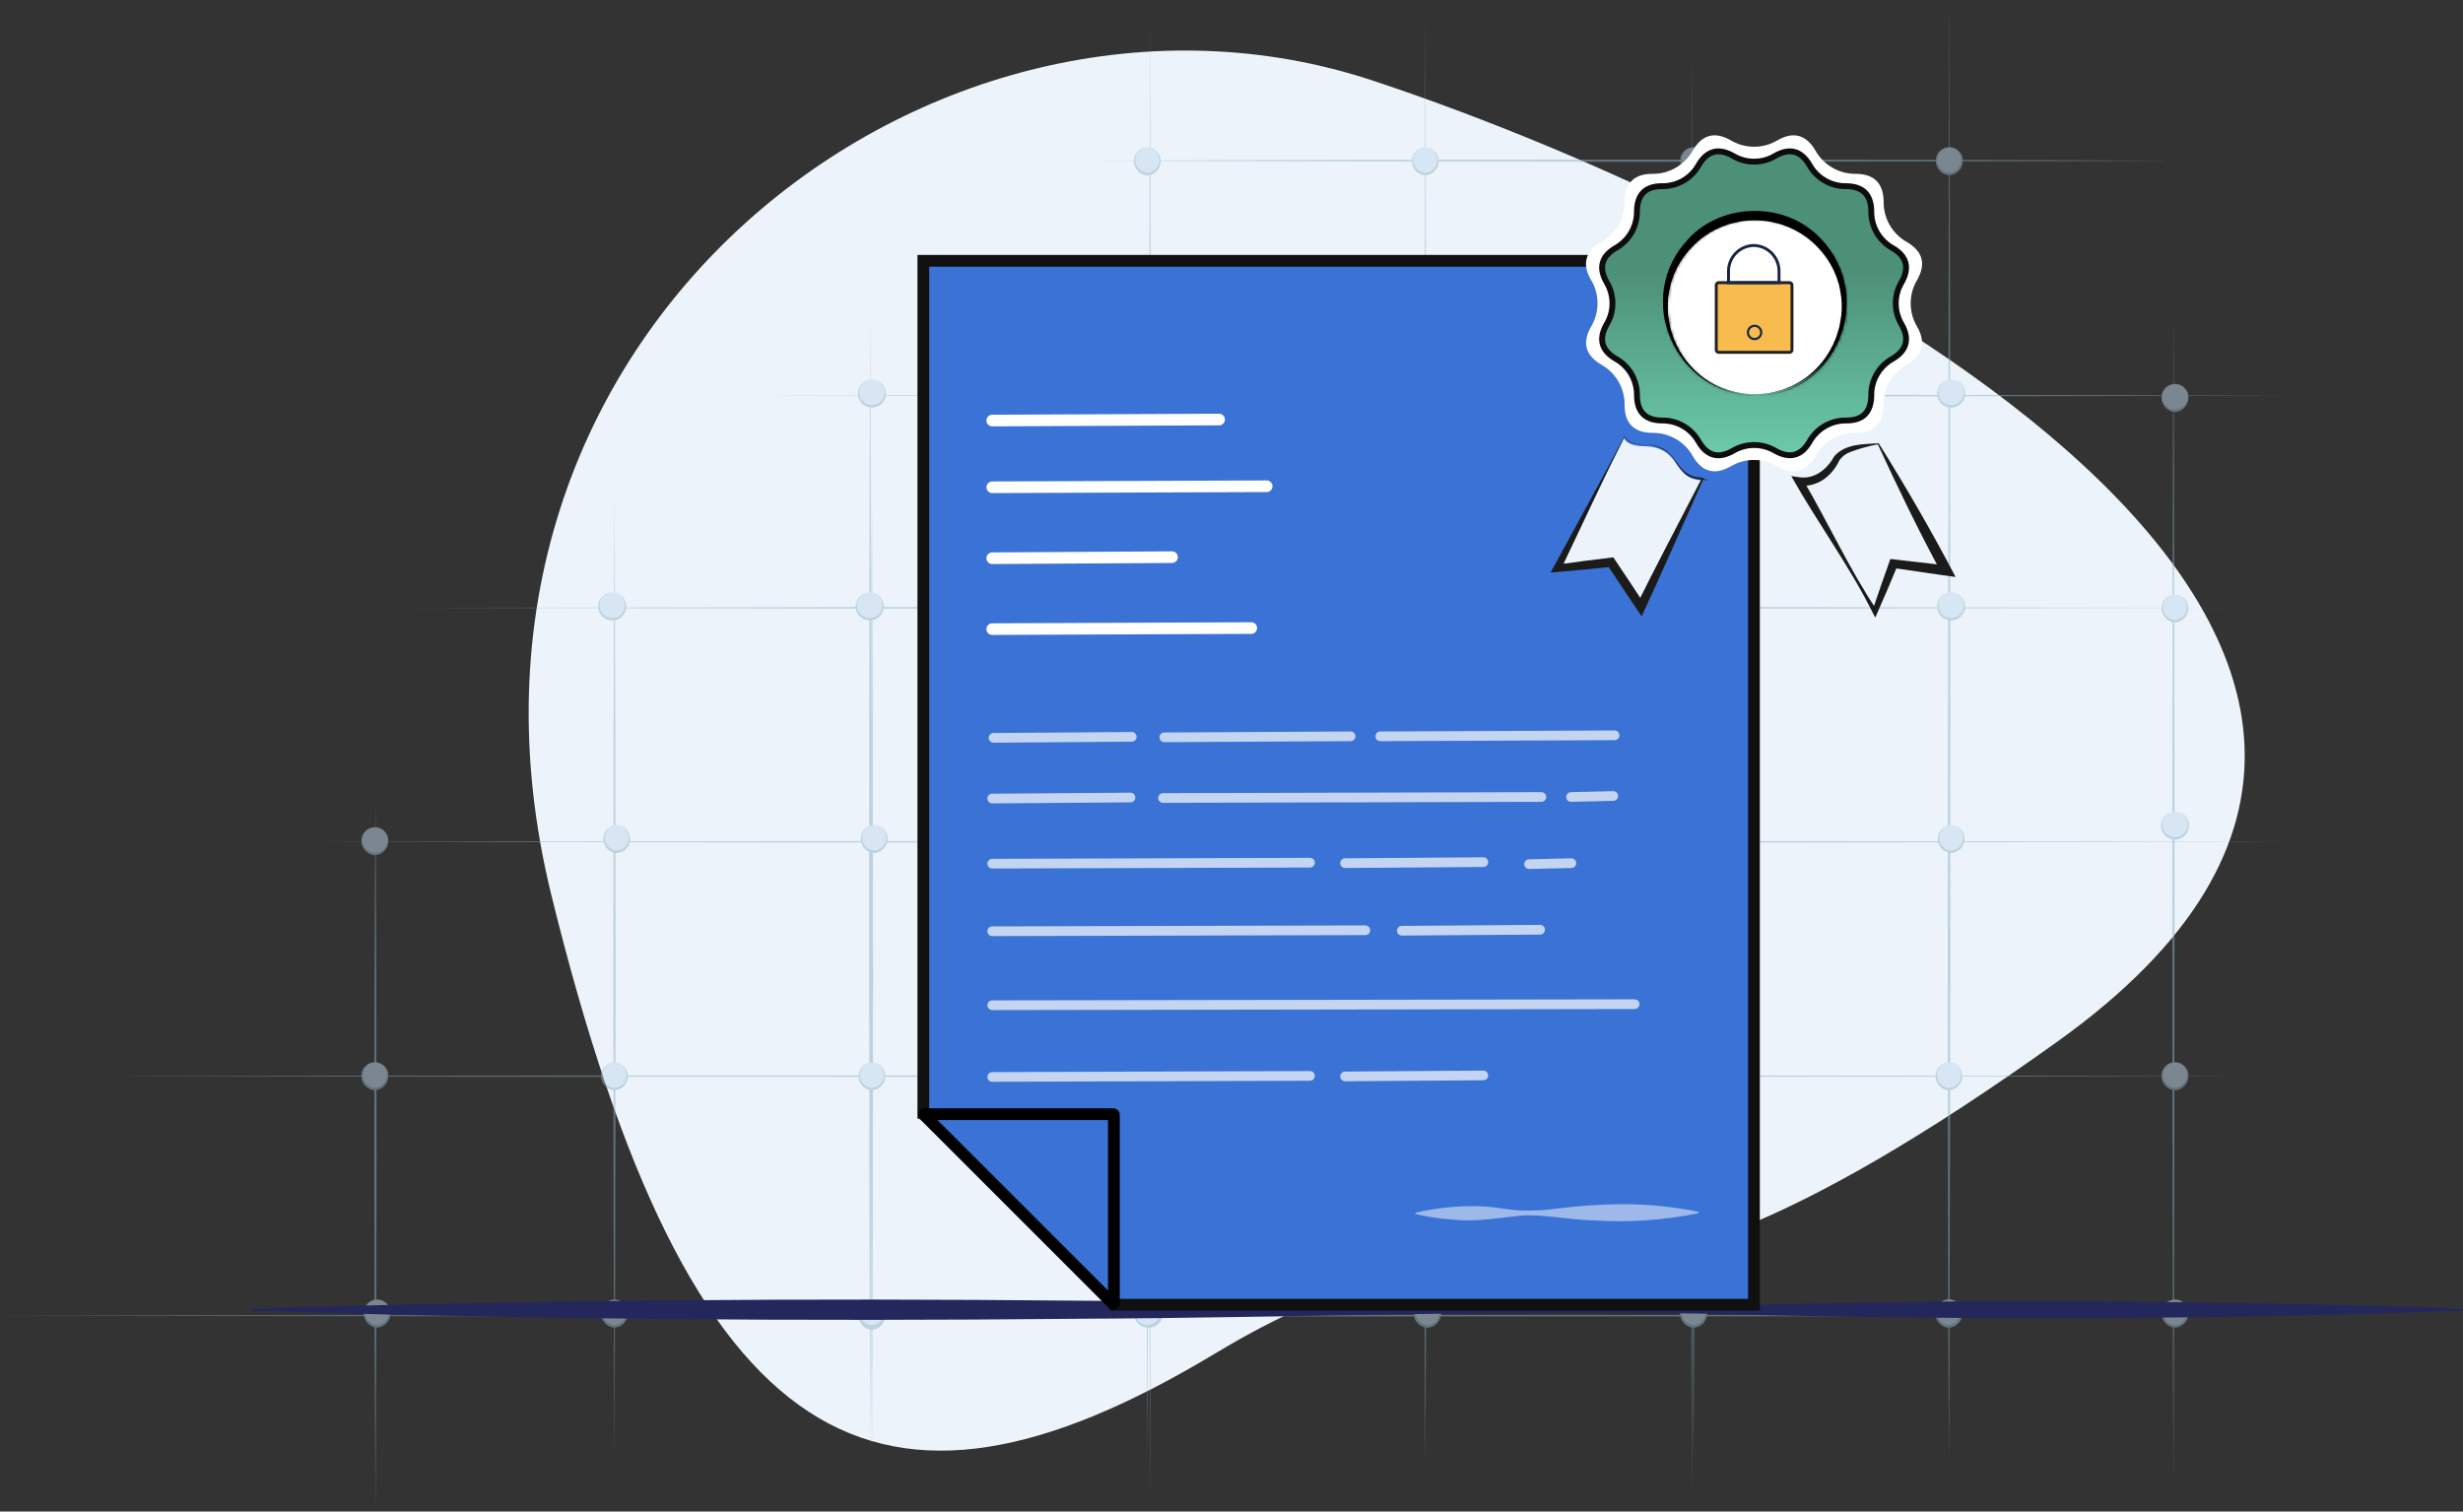 <svg width="839" height="515" viewBox="0 0 839 515" fill="none" xmlns="http://www.w3.org/2000/svg">
<rect x="0" y="0" width="839" height="515" fill="#333333" stroke="none"/>
<g clip-path="url(#clip0_5_6566)">
<path fill-rule="evenodd" clip-rule="evenodd" d="M413.882 461.162C528.76 392.011 513.648 488.966 701.012 354.754C888.376 220.542 616.767 76.909 467.707 27.483C318.646 -21.943 140.605 113.12 187.838 305.05C235.072 496.98 298.988 530.296 413.882 461.162Z" fill="#ECF3FA"/>
<g opacity="0.5">
<path d="M296.436 492.679C295.929 369.31 295.929 230.993 296.436 107.559C296.943 230.928 296.943 369.245 296.436 492.679Z" fill="#8DB1C4"/>
<path d="M391.737 512.6C391.263 353.707 391.263 164.345 391.737 5.469C392.228 164.361 392.211 353.707 391.737 512.6Z" fill="#8DB1C4"/>
<path d="M485.55 496.489C485.076 342.635 485.076 159.275 485.55 5.42C486.024 159.275 486.024 342.635 485.55 496.489Z" fill="#8DB1C4"/>
<path d="M576.304 510.964C575.83 357.109 575.83 173.749 576.304 19.894C576.779 173.749 576.779 357.109 576.304 510.964Z" fill="#8DB1C4"/>
<path d="M664.017 491.158C663.543 337.286 663.543 153.926 664.017 0.072C664.491 153.943 664.491 337.303 664.017 491.158Z" fill="#8DB1C4"/>
<path d="M740.362 504.929C739.855 377.651 739.855 234.885 740.362 107.608C740.869 234.885 740.869 377.651 740.362 504.929Z" fill="#8DB1C4"/>
<path d="M141.046 207.098C335.083 206.623 566.279 206.623 760.332 207.098C566.295 207.572 335.1 207.572 141.046 207.098Z" fill="#8DB1C4"/>
<path d="M256.252 134.791C420.179 134.316 615.54 134.3 779.451 134.791C615.524 135.265 420.179 135.265 256.252 134.791Z" fill="#8DB1C4"/>
<path d="M373.272 54.748C490.849 54.24 622.72 54.24 740.281 54.748C622.72 55.255 490.849 55.255 373.272 54.748Z" fill="#8DB1C4"/>
<path d="M107.42 286.797C275.273 286.405 613.054 286.405 780.874 286.797C613.005 287.19 275.24 287.19 107.42 286.797Z" fill="#8DB1C4"/>
<path d="M35.082 366.661C217.555 366.268 584.727 366.268 767.152 366.661C584.695 367.053 217.506 367.053 35.082 366.661Z" fill="#8DB1C4"/>
<path d="M-0 448.258C195.574 447.865 589.16 447.865 784.701 448.258C589.11 448.65 195.525 448.65 -0 448.258Z" fill="#8DB1C4"/>
<path d="M209.313 497.307C208.806 391.995 208.789 273.877 209.313 168.564C209.82 273.86 209.803 391.979 209.313 497.307Z" fill="#8DB1C4"/>
<path d="M127.897 514.088C127.39 436.874 127.374 350.273 127.897 273.075C128.404 350.273 128.388 436.874 127.897 514.088Z" fill="#8DB1C4"/>
<path d="M127.701 371.077C130.23 371.077 132.28 369.026 132.28 366.497C132.28 363.968 130.23 361.918 127.701 361.918C125.171 361.918 123.121 363.968 123.121 366.497C123.121 369.026 125.171 371.077 127.701 371.077Z" fill="#C3D9EE"/>
<path d="M127.701 361.918C128.921 361.989 130.068 362.524 130.907 363.413C131.746 364.303 132.213 365.479 132.213 366.702C132.213 367.924 131.746 369.1 130.907 369.99C130.068 370.879 128.921 371.414 127.701 371.485C126.48 371.414 125.333 370.879 124.494 369.99C123.656 369.1 123.188 367.924 123.188 366.702C123.188 365.479 123.656 364.303 124.494 363.413C125.333 362.524 126.48 361.989 127.701 361.918ZM127.701 361.918C126.587 361.986 125.54 362.476 124.776 363.289C124.011 364.102 123.585 365.176 123.585 366.293C123.585 367.409 124.011 368.483 124.776 369.296C125.54 370.109 126.587 370.6 127.701 370.668C128.815 370.6 129.861 370.109 130.625 369.296C131.39 368.483 131.816 367.409 131.816 366.293C131.816 365.176 131.39 364.102 130.625 363.289C129.861 362.476 128.815 361.986 127.701 361.918Z" fill="#8DB1C4"/>
<path d="M210.065 290.232C212.594 290.232 214.644 288.182 214.644 285.653C214.644 283.123 212.594 281.073 210.065 281.073C207.536 281.073 205.485 283.123 205.485 285.653C205.485 288.182 207.536 290.232 210.065 290.232Z" fill="#C3D9EE"/>
<path d="M210.065 281.073C211.285 281.144 212.432 281.68 213.271 282.569C214.11 283.458 214.577 284.634 214.577 285.857C214.577 287.079 214.11 288.256 213.271 289.145C212.432 290.034 211.285 290.57 210.065 290.641C208.844 290.57 207.698 290.034 206.859 289.145C206.02 288.256 205.553 287.079 205.553 285.857C205.553 284.634 206.02 283.458 206.859 282.569C207.698 281.68 208.844 281.144 210.065 281.073ZM210.065 281.073C208.951 281.141 207.905 281.632 207.14 282.445C206.375 283.258 205.949 284.332 205.949 285.448C205.949 286.564 206.375 287.638 207.14 288.451C207.905 289.264 208.951 289.755 210.065 289.823C211.179 289.755 212.225 289.264 212.99 288.451C213.755 287.638 214.18 286.564 214.18 285.448C214.18 284.332 213.755 283.258 212.99 282.445C212.225 281.632 211.179 281.141 210.065 281.073Z" fill="#8DB1C4"/>
<path d="M127.701 291.001C130.23 291.001 132.28 288.95 132.28 286.421C132.28 283.892 130.23 281.842 127.701 281.842C125.171 281.842 123.121 283.892 123.121 286.421C123.121 288.95 125.171 291.001 127.701 291.001Z" fill="#C3D9EE"/>
<path d="M127.701 281.842C128.921 281.913 130.068 282.448 130.907 283.338C131.746 284.227 132.213 285.403 132.213 286.626C132.213 287.848 131.746 289.024 130.907 289.914C130.068 290.803 128.921 291.338 127.701 291.41C126.48 291.338 125.333 290.803 124.494 289.914C123.656 289.024 123.188 287.848 123.188 286.626C123.188 285.403 123.656 284.227 124.494 283.338C125.333 282.448 126.48 281.913 127.701 281.842ZM127.701 281.842C126.542 281.842 125.432 282.302 124.613 283.121C123.794 283.94 123.334 285.05 123.334 286.209C123.334 287.367 123.794 288.478 124.613 289.296C125.432 290.115 126.542 290.575 127.701 290.575C128.859 290.575 129.969 290.115 130.788 289.296C131.607 288.478 132.067 287.367 132.067 286.209C132.067 285.05 131.607 283.94 130.788 283.121C129.969 282.302 128.859 281.842 127.701 281.842Z" fill="#8DB1C4"/>
<path d="M208.544 210.909C211.073 210.909 213.123 208.858 213.123 206.329C213.123 203.8 211.073 201.75 208.544 201.75C206.015 201.75 203.964 203.8 203.964 206.329C203.964 208.858 206.015 210.909 208.544 210.909Z" fill="#C3D9EE"/>
<path d="M208.544 201.848C209.81 201.848 211.025 202.351 211.921 203.246C212.816 204.142 213.32 205.357 213.32 206.623C213.32 207.89 212.816 209.105 211.921 210C211.025 210.896 209.81 211.399 208.544 211.399C207.277 211.399 206.063 210.896 205.167 210C204.271 209.105 203.768 207.89 203.768 206.623C203.768 205.357 204.271 204.142 205.167 203.246C206.063 202.351 207.277 201.848 208.544 201.848ZM208.544 201.848C207.386 201.848 206.275 202.308 205.456 203.127C204.637 203.946 204.177 205.056 204.177 206.215C204.177 207.373 204.637 208.483 205.456 209.302C206.275 210.121 207.386 210.581 208.544 210.581C209.702 210.581 210.813 210.121 211.632 209.302C212.451 208.483 212.911 207.373 212.911 206.215C212.911 205.056 212.451 203.946 211.632 203.127C210.813 202.308 209.702 201.848 208.544 201.848Z" fill="#8DB1C4"/>
<path d="M297.009 138.454C299.538 138.454 301.588 136.404 301.588 133.875C301.588 131.346 299.538 129.295 297.009 129.295C294.479 129.295 292.429 131.346 292.429 133.875C292.429 136.404 294.479 138.454 297.009 138.454Z" fill="#C3D9EE"/>
<path d="M297.009 129.312C298.275 129.312 299.49 129.815 300.385 130.71C301.281 131.606 301.784 132.821 301.784 134.087C301.784 135.354 301.281 136.569 300.385 137.464C299.49 138.36 298.275 138.863 297.009 138.863C295.742 138.863 294.527 138.36 293.632 137.464C292.736 136.569 292.233 135.354 292.233 134.087C292.233 132.821 292.736 131.606 293.632 130.71C294.527 129.815 295.742 129.312 297.009 129.312ZM297.009 129.312C295.85 129.312 294.74 129.772 293.921 130.591C293.102 131.41 292.642 132.52 292.642 133.679C292.642 134.837 293.102 135.947 293.921 136.766C294.74 137.585 295.85 138.045 297.009 138.045C298.167 138.045 299.277 137.585 300.096 136.766C300.915 135.947 301.375 134.837 301.375 133.679C301.375 132.52 300.915 131.41 300.096 130.591C299.277 129.772 298.167 129.312 297.009 129.312Z" fill="#8DB1C4"/>
<path d="M209.312 371.077C211.842 371.077 213.892 369.026 213.892 366.497C213.892 363.968 211.842 361.918 209.312 361.918C206.783 361.918 204.733 363.968 204.733 366.497C204.733 369.026 206.783 371.077 209.312 371.077Z" fill="#C3D9EE"/>
<path d="M209.313 361.918C210.533 361.989 211.68 362.524 212.519 363.413C213.357 364.303 213.825 365.479 213.825 366.702C213.825 367.924 213.357 369.1 212.519 369.99C211.68 370.879 210.533 371.414 209.313 371.485C208.092 371.414 206.945 370.879 206.106 369.99C205.267 369.1 204.8 367.924 204.8 366.702C204.8 365.479 205.267 364.303 206.106 363.413C206.945 362.524 208.092 361.989 209.313 361.918ZM209.313 361.918C208.198 361.986 207.152 362.476 206.387 363.289C205.623 364.102 205.197 365.176 205.197 366.293C205.197 367.409 205.623 368.483 206.387 369.296C207.152 370.109 208.198 370.6 209.313 370.668C210.427 370.6 211.473 370.109 212.237 369.296C213.002 368.483 213.428 367.409 213.428 366.293C213.428 365.176 213.002 364.102 212.237 363.289C211.473 362.476 210.427 361.986 209.313 361.918Z" fill="#8DB1C4"/>
<path d="M297.009 452.69C299.538 452.69 301.588 450.64 301.588 448.11C301.588 445.581 299.538 443.531 297.009 443.531C294.479 443.531 292.429 445.581 292.429 448.11C292.429 450.64 294.479 452.69 297.009 452.69Z" fill="#C3D9EE"/>
<path d="M297.009 443.531C298.229 443.602 299.376 444.137 300.215 445.027C301.054 445.916 301.521 447.092 301.521 448.315C301.521 449.537 301.054 450.714 300.215 451.603C299.376 452.492 298.229 453.027 297.009 453.099C295.788 453.027 294.641 452.492 293.802 451.603C292.963 450.714 292.496 449.537 292.496 448.315C292.496 447.092 292.963 445.916 293.802 445.027C294.641 444.137 295.788 443.602 297.009 443.531ZM297.009 443.531C295.894 443.599 294.848 444.09 294.084 444.903C293.319 445.716 292.893 446.79 292.893 447.906C292.893 449.022 293.319 450.096 294.084 450.909C294.848 451.722 295.894 452.213 297.009 452.281C298.123 452.213 299.169 451.722 299.933 450.909C300.698 450.096 301.124 449.022 301.124 447.906C301.124 446.79 300.698 445.716 299.933 444.903C299.169 444.09 298.123 443.599 297.009 443.531Z" fill="#8DB1C4"/>
<path d="M391.59 451.921C394.119 451.921 396.17 449.871 396.17 447.342C396.17 444.812 394.119 442.762 391.59 442.762C389.061 442.762 387.011 444.812 387.011 447.342C387.011 449.871 389.061 451.921 391.59 451.921Z" fill="#C3D9EE"/>
<path d="M391.59 442.762C392.811 442.834 393.957 443.369 394.796 444.258C395.635 445.147 396.102 446.324 396.102 447.546C396.102 448.769 395.635 449.945 394.796 450.834C393.957 451.724 392.811 452.259 391.59 452.33C390.37 452.259 389.223 451.724 388.384 450.834C387.545 449.945 387.078 448.769 387.078 447.546C387.078 446.324 387.545 445.147 388.384 444.258C389.223 443.369 390.37 442.834 391.59 442.762ZM391.59 442.762C390.476 442.83 389.43 443.321 388.665 444.134C387.9 444.947 387.475 446.021 387.475 447.137C387.475 448.253 387.9 449.328 388.665 450.141C389.43 450.954 390.476 451.444 391.59 451.512C392.704 451.444 393.75 450.954 394.515 450.141C395.28 449.328 395.706 448.253 395.706 447.137C395.706 446.021 395.28 444.947 394.515 444.134C393.75 443.321 392.704 442.83 391.59 442.762Z" fill="#8DB1C4"/>
<path d="M486.155 451.921C488.684 451.921 490.734 449.871 490.734 447.342C490.734 444.812 488.684 442.762 486.155 442.762C483.626 442.762 481.576 444.812 481.576 447.342C481.576 449.871 483.626 451.921 486.155 451.921Z" fill="#C3D9EE"/>
<path d="M486.155 442.762C487.375 442.834 488.523 443.369 489.361 444.258C490.2 445.147 490.667 446.324 490.667 447.546C490.667 448.769 490.2 449.945 489.361 450.834C488.523 451.724 487.375 452.259 486.155 452.33C484.935 452.259 483.788 451.724 482.949 450.834C482.11 449.945 481.643 448.769 481.643 447.546C481.643 446.324 482.11 445.147 482.949 444.258C483.788 443.369 484.935 442.834 486.155 442.762ZM486.155 442.762C485.041 442.83 483.995 443.321 483.23 444.134C482.465 444.947 482.04 446.021 482.04 447.137C482.04 448.253 482.465 449.328 483.23 450.141C483.995 450.954 485.041 451.444 486.155 451.512C487.269 451.444 488.315 450.954 489.08 450.141C489.845 449.328 490.271 448.253 490.271 447.137C490.271 446.021 489.845 444.947 489.08 444.134C488.315 443.321 487.269 442.83 486.155 442.762Z" fill="#8DB1C4"/>
<path d="M576.926 451.921C579.455 451.921 581.505 449.871 581.505 447.342C581.505 444.812 579.455 442.762 576.926 442.762C574.397 442.762 572.347 444.812 572.347 447.342C572.347 449.871 574.397 451.921 576.926 451.921Z" fill="#C3D9EE"/>
<path d="M576.91 442.762C578.13 442.834 579.277 443.369 580.116 444.258C580.955 445.147 581.422 446.324 581.422 447.546C581.422 448.769 580.955 449.945 580.116 450.834C579.277 451.724 578.13 452.259 576.91 452.33C575.69 452.259 574.542 451.724 573.704 450.834C572.865 449.945 572.398 448.769 572.398 447.546C572.398 446.324 572.865 445.147 573.704 444.258C574.542 443.369 575.69 442.834 576.91 442.762ZM576.91 442.762C575.796 442.83 574.75 443.321 573.985 444.134C573.22 444.947 572.794 446.021 572.794 447.137C572.794 448.253 573.22 449.328 573.985 450.141C574.75 450.954 575.796 451.444 576.91 451.512C578.024 451.444 579.07 450.954 579.835 450.141C580.6 449.328 581.025 448.253 581.025 447.137C581.025 446.021 580.6 444.947 579.835 444.134C579.07 443.321 578.024 442.83 576.91 442.762Z" fill="#8DB1C4"/>
<path d="M663.87 451.921C666.399 451.921 668.449 449.871 668.449 447.342C668.449 444.812 666.399 442.762 663.87 442.762C661.341 442.762 659.29 444.812 659.29 447.342C659.29 449.871 661.341 451.921 663.87 451.921Z" fill="#C3D9EE"/>
<path d="M663.853 442.762C665.074 442.834 666.221 443.369 667.059 444.258C667.898 445.147 668.366 446.324 668.366 447.546C668.366 448.769 667.898 449.945 667.059 450.834C666.221 451.724 665.074 452.259 663.853 452.33C662.633 452.259 661.486 451.724 660.647 450.834C659.808 449.945 659.341 448.769 659.341 447.546C659.341 446.324 659.808 445.147 660.647 444.258C661.486 443.369 662.633 442.834 663.853 442.762ZM663.853 442.762C662.739 442.83 661.693 443.321 660.928 444.134C660.164 444.947 659.738 446.021 659.738 447.137C659.738 448.253 660.164 449.328 660.928 450.141C661.693 450.954 662.739 451.444 663.853 451.512C664.967 451.444 666.014 450.954 666.778 450.141C667.543 449.328 667.969 448.253 667.969 447.137C667.969 446.021 667.543 444.947 666.778 444.134C666.014 443.321 664.967 442.83 663.853 442.762Z" fill="#8DB1C4"/>
<path d="M740.902 371.077C743.431 371.077 745.482 369.026 745.482 366.497C745.482 363.968 743.431 361.918 740.902 361.918C738.373 361.918 736.323 363.968 736.323 366.497C736.323 369.026 738.373 371.077 740.902 371.077Z" fill="#C3D9EE"/>
<path d="M740.886 361.918C742.106 361.989 743.253 362.524 744.092 363.413C744.931 364.303 745.398 365.479 745.398 366.702C745.398 367.924 744.931 369.1 744.092 369.99C743.253 370.879 742.106 371.414 740.886 371.485C739.665 371.414 738.518 370.879 737.68 369.99C736.841 369.1 736.374 367.924 736.374 366.702C736.374 365.479 736.841 364.303 737.68 363.413C738.518 362.524 739.665 361.989 740.886 361.918ZM740.886 361.918C739.772 361.986 738.726 362.476 737.961 363.289C737.196 364.102 736.77 365.176 736.77 366.293C736.77 367.409 737.196 368.483 737.961 369.296C738.726 370.109 739.772 370.6 740.886 370.668C742 370.6 743.046 370.109 743.811 369.296C744.576 368.483 745.002 367.409 745.002 366.293C745.002 365.176 744.576 364.102 743.811 363.289C743.046 362.476 742 361.986 740.886 361.918Z" fill="#8DB1C4"/>
<path d="M740.902 451.921C743.431 451.921 745.482 449.871 745.482 447.342C745.482 444.812 743.431 442.762 740.902 442.762C738.373 442.762 736.323 444.812 736.323 447.342C736.323 449.871 738.373 451.921 740.902 451.921Z" fill="#C3D9EE"/>
<path d="M740.886 442.762C742.106 442.834 743.253 443.369 744.092 444.258C744.931 445.147 745.398 446.324 745.398 447.546C745.398 448.769 744.931 449.945 744.092 450.834C743.253 451.724 742.106 452.259 740.886 452.33C739.665 452.259 738.518 451.724 737.68 450.834C736.841 449.945 736.374 448.769 736.374 447.546C736.374 446.324 736.841 445.147 737.68 444.258C738.518 443.369 739.665 442.834 740.886 442.762ZM740.886 442.762C739.772 442.83 738.726 443.321 737.961 444.134C737.196 444.947 736.77 446.021 736.77 447.137C736.77 448.253 737.196 449.328 737.961 450.141C738.726 450.954 739.772 451.444 740.886 451.512C742 451.444 743.046 450.954 743.811 450.141C744.576 449.328 745.002 448.253 745.002 447.137C745.002 446.021 744.576 444.947 743.811 444.134C743.046 443.321 742 442.83 740.886 442.762Z" fill="#8DB1C4"/>
<path d="M740.902 285.653C743.431 285.653 745.482 283.602 745.482 281.073C745.482 278.544 743.431 276.494 740.902 276.494C738.373 276.494 736.323 278.544 736.323 281.073C736.323 283.602 738.373 285.653 740.902 285.653Z" fill="#C3D9EE"/>
<path d="M740.886 276.51C742.152 276.51 743.367 277.013 744.263 277.909C745.158 278.804 745.661 280.019 745.661 281.286C745.661 282.552 745.158 283.767 744.263 284.663C743.367 285.558 742.152 286.061 740.886 286.061C739.619 286.061 738.404 285.558 737.509 284.663C736.613 283.767 736.11 282.552 736.11 281.286C736.11 280.019 736.613 278.804 737.509 277.909C738.404 277.013 739.619 276.51 740.886 276.51ZM740.886 276.51C739.728 276.51 738.617 276.97 737.798 277.789C736.979 278.608 736.519 279.719 736.519 280.877C736.519 282.035 736.979 283.146 737.798 283.965C738.617 284.784 739.728 285.244 740.886 285.244C742.044 285.244 743.155 284.784 743.974 283.965C744.793 283.146 745.253 282.035 745.253 280.877C745.253 279.719 744.793 278.608 743.974 277.789C743.155 276.97 742.044 276.51 740.886 276.51Z" fill="#8DB1C4"/>
<path d="M740.902 211.677C743.431 211.677 745.482 209.627 745.482 207.098C745.482 204.569 743.431 202.518 740.902 202.518C738.373 202.518 736.323 204.569 736.323 207.098C736.323 209.627 738.373 211.677 740.902 211.677Z" fill="#C3D9EE"/>
<path d="M740.886 202.518C742.106 202.59 743.253 203.125 744.092 204.014C744.931 204.903 745.398 206.08 745.398 207.302C745.398 208.525 744.931 209.701 744.092 210.59C743.253 211.48 742.106 212.015 740.886 212.086C739.665 212.015 738.518 211.48 737.68 210.59C736.841 209.701 736.374 208.525 736.374 207.302C736.374 206.08 736.841 204.903 737.68 204.014C738.518 203.125 739.665 202.59 740.886 202.518ZM740.886 202.518C739.772 202.586 738.726 203.077 737.961 203.89C737.196 204.703 736.77 205.777 736.77 206.893C736.77 208.009 737.196 209.084 737.961 209.897C738.726 210.71 739.772 211.2 740.886 211.268C742 211.2 743.046 210.71 743.811 209.897C744.576 209.084 745.002 208.009 745.002 206.893C745.002 205.777 744.576 204.703 743.811 203.89C743.046 203.077 742 202.586 740.886 202.518Z" fill="#8DB1C4"/>
<path d="M740.902 139.975C743.431 139.975 745.482 137.925 745.482 135.396C745.482 132.867 743.431 130.816 740.902 130.816C738.373 130.816 736.323 132.867 736.323 135.396C736.323 137.925 738.373 139.975 740.902 139.975Z" fill="#C3D9EE"/>
<path d="M740.886 130.833C742.106 130.904 743.253 131.439 744.092 132.328C744.931 133.218 745.398 134.394 745.398 135.617C745.398 136.839 744.931 138.015 744.092 138.905C743.253 139.794 742.106 140.329 740.886 140.401C739.665 140.329 738.518 139.794 737.68 138.905C736.841 138.015 736.374 136.839 736.374 135.617C736.374 134.394 736.841 133.218 737.68 132.328C738.518 131.439 739.665 130.904 740.886 130.833ZM740.886 130.833C739.728 130.833 738.617 131.293 737.798 132.112C736.979 132.931 736.519 134.041 736.519 135.2C736.519 136.358 736.979 137.468 737.798 138.287C738.617 139.106 739.728 139.566 740.886 139.566C742.044 139.566 743.155 139.106 743.974 138.287C744.793 137.468 745.253 136.358 745.253 135.2C745.253 134.041 744.793 132.931 743.974 132.112C743.155 131.293 742.044 130.833 740.886 130.833Z" fill="#8DB1C4"/>
<path d="M664.639 138.454C667.168 138.454 669.218 136.404 669.218 133.875C669.218 131.346 667.168 129.295 664.639 129.295C662.109 129.295 660.059 131.346 660.059 133.875C660.059 136.404 662.109 138.454 664.639 138.454Z" fill="#C3D9EE"/>
<path d="M664.638 129.312C665.905 129.312 667.12 129.815 668.015 130.71C668.911 131.606 669.414 132.821 669.414 134.087C669.414 135.354 668.911 136.569 668.015 137.464C667.12 138.36 665.905 138.863 664.638 138.863C663.372 138.863 662.157 138.36 661.262 137.464C660.366 136.569 659.863 135.354 659.863 134.087C659.863 132.821 660.366 131.606 661.262 130.71C662.157 129.815 663.372 129.312 664.638 129.312ZM664.638 129.312C663.48 129.312 662.37 129.772 661.551 130.591C660.732 131.41 660.272 132.52 660.272 133.679C660.272 134.837 660.732 135.947 661.551 136.766C662.37 137.585 663.48 138.045 664.638 138.045C665.797 138.045 666.907 137.585 667.726 136.766C668.545 135.947 669.005 134.837 669.005 133.679C669.005 132.52 668.545 131.41 667.726 130.591C666.907 129.772 665.797 129.312 664.638 129.312Z" fill="#8DB1C4"/>
<path d="M576.157 138.454C578.686 138.454 580.737 136.404 580.737 133.875C580.737 131.346 578.686 129.295 576.157 129.295C573.628 129.295 571.578 131.346 571.578 133.875C571.578 136.404 573.628 138.454 576.157 138.454Z" fill="#C3D9EE"/>
<path d="M576.157 129.312C577.424 129.312 578.639 129.815 579.534 130.71C580.43 131.606 580.933 132.821 580.933 134.087C580.933 135.354 580.43 136.569 579.534 137.464C578.639 138.36 577.424 138.863 576.157 138.863C574.891 138.863 573.676 138.36 572.78 137.464C571.885 136.569 571.382 135.354 571.382 134.087C571.382 132.821 571.885 131.606 572.78 130.71C573.676 129.815 574.891 129.312 576.157 129.312ZM576.157 129.312C574.999 129.312 573.888 129.772 573.069 130.591C572.25 131.41 571.79 132.52 571.79 133.679C571.79 134.837 572.25 135.947 573.069 136.766C573.888 137.585 574.999 138.045 576.157 138.045C577.315 138.045 578.426 137.585 579.245 136.766C580.064 135.947 580.524 134.837 580.524 133.679C580.524 132.52 580.064 131.41 579.245 130.591C578.426 129.772 577.315 129.312 576.157 129.312Z" fill="#8DB1C4"/>
<path d="M486.319 139.975C488.848 139.975 490.898 137.925 490.898 135.396C490.898 132.867 488.848 130.816 486.319 130.816C483.79 130.816 481.739 132.867 481.739 135.396C481.739 137.925 483.79 139.975 486.319 139.975Z" fill="#C3D9EE"/>
<path d="M486.303 130.833C487.523 130.904 488.67 131.439 489.509 132.328C490.347 133.218 490.815 134.394 490.815 135.617C490.815 136.839 490.347 138.015 489.509 138.905C488.67 139.794 487.523 140.329 486.303 140.401C485.082 140.329 483.935 139.794 483.096 138.905C482.257 138.015 481.79 136.839 481.79 135.617C481.79 134.394 482.257 133.218 483.096 132.328C483.935 131.439 485.082 130.904 486.303 130.833ZM486.303 130.833C485.144 130.833 484.034 131.293 483.215 132.112C482.396 132.931 481.936 134.041 481.936 135.2C481.936 136.358 482.396 137.468 483.215 138.287C484.034 139.106 485.144 139.566 486.303 139.566C487.461 139.566 488.571 139.106 489.39 138.287C490.209 137.468 490.669 136.358 490.669 135.2C490.669 134.041 490.209 132.931 489.39 132.112C488.571 131.293 487.461 130.833 486.303 130.833Z" fill="#8DB1C4"/>
<path d="M390.821 139.975C393.351 139.975 395.401 137.925 395.401 135.396C395.401 132.867 393.351 130.816 390.821 130.816C388.292 130.816 386.242 132.867 386.242 135.396C386.242 137.925 388.292 139.975 390.821 139.975Z" fill="#C3D9EE"/>
<path d="M390.821 130.833C392.042 130.904 393.189 131.439 394.027 132.328C394.866 133.218 395.334 134.394 395.334 135.617C395.334 136.839 394.866 138.015 394.027 138.905C393.189 139.794 392.042 140.329 390.821 140.401C389.601 140.329 388.454 139.794 387.615 138.905C386.776 138.015 386.309 136.839 386.309 135.617C386.309 134.394 386.776 133.218 387.615 132.328C388.454 131.439 389.601 130.904 390.821 130.833ZM390.821 130.833C389.663 130.833 388.552 131.293 387.733 132.112C386.914 132.931 386.454 134.041 386.454 135.2C386.454 136.358 386.914 137.468 387.733 138.287C388.552 139.106 389.663 139.566 390.821 139.566C391.979 139.566 393.09 139.106 393.909 138.287C394.728 137.468 395.188 136.358 395.188 135.2C395.188 134.041 394.728 132.931 393.909 132.112C393.09 131.293 391.979 130.833 390.821 130.833Z" fill="#8DB1C4"/>
<path d="M390.821 59.327C393.351 59.327 395.401 57.277 395.401 54.748C395.401 52.218 393.351 50.168 390.821 50.168C388.292 50.168 386.242 52.218 386.242 54.748C386.242 57.277 388.292 59.327 390.821 59.327Z" fill="#C3D9EE"/>
<path d="M390.821 50.168C392.042 50.239 393.189 50.775 394.027 51.664C394.866 52.553 395.334 53.73 395.334 54.952C395.334 56.175 394.866 57.351 394.027 58.24C393.189 59.129 392.042 59.664 390.821 59.736C389.601 59.664 388.454 59.129 387.615 58.24C386.776 57.351 386.309 56.175 386.309 54.952C386.309 53.73 386.776 52.553 387.615 51.664C388.454 50.775 389.601 50.239 390.821 50.168ZM390.821 50.168C389.707 50.236 388.661 50.727 387.896 51.54C387.132 52.353 386.706 53.427 386.706 54.543C386.706 55.659 387.132 56.733 387.896 57.546C388.661 58.359 389.707 58.85 390.821 58.918C391.935 58.85 392.981 58.359 393.746 57.546C394.511 56.733 394.937 55.659 394.937 54.543C394.937 53.427 394.511 52.353 393.746 51.54C392.981 50.727 391.935 50.236 390.821 50.168Z" fill="#8DB1C4"/>
<path d="M485.55 59.327C488.079 59.327 490.13 57.277 490.13 54.748C490.13 52.218 488.079 50.168 485.55 50.168C483.021 50.168 480.971 52.218 480.971 54.748C480.971 57.277 483.021 59.327 485.55 59.327Z" fill="#C3D9EE"/>
<path d="M485.55 50.168C486.77 50.239 487.918 50.775 488.756 51.664C489.595 52.553 490.062 53.73 490.062 54.952C490.062 56.175 489.595 57.351 488.756 58.24C487.918 59.129 486.77 59.664 485.55 59.736C484.33 59.664 483.183 59.129 482.344 58.24C481.505 57.351 481.038 56.175 481.038 54.952C481.038 53.73 481.505 52.553 482.344 51.664C483.183 50.775 484.33 50.239 485.55 50.168ZM485.55 50.168C484.436 50.236 483.39 50.727 482.625 51.54C481.86 52.353 481.435 53.427 481.435 54.543C481.435 55.659 481.86 56.733 482.625 57.546C483.39 58.359 484.436 58.85 485.55 58.918C486.664 58.85 487.71 58.359 488.475 57.546C489.24 56.733 489.666 55.659 489.666 54.543C489.666 53.427 489.24 52.353 488.475 51.54C487.71 50.727 486.664 50.236 485.55 50.168Z" fill="#8DB1C4"/>
<path d="M576.926 59.327C579.455 59.327 581.505 57.277 581.505 54.748C581.505 52.218 579.455 50.168 576.926 50.168C574.397 50.168 572.347 52.218 572.347 54.748C572.347 57.277 574.397 59.327 576.926 59.327Z" fill="#C3D9EE"/>
<path d="M576.91 50.168C578.13 50.239 579.277 50.775 580.116 51.664C580.955 52.553 581.422 53.73 581.422 54.952C581.422 56.175 580.955 57.351 580.116 58.24C579.277 59.129 578.13 59.664 576.91 59.736C575.69 59.664 574.542 59.129 573.704 58.24C572.865 57.351 572.398 56.175 572.398 54.952C572.398 53.73 572.865 52.553 573.704 51.664C574.542 50.775 575.69 50.239 576.91 50.168ZM576.91 50.168C575.796 50.236 574.75 50.727 573.985 51.54C573.22 52.353 572.794 53.427 572.794 54.543C572.794 55.659 573.22 56.733 573.985 57.546C574.75 58.359 575.796 58.85 576.91 58.918C578.024 58.85 579.07 58.359 579.835 57.546C580.6 56.733 581.025 55.659 581.025 54.543C581.025 53.427 580.6 52.353 579.835 51.54C579.07 50.727 578.024 50.236 576.91 50.168Z" fill="#8DB1C4"/>
<path d="M664.017 59.327C666.546 59.327 668.596 57.277 668.596 54.748C668.596 52.218 666.546 50.168 664.017 50.168C661.488 50.168 659.438 52.218 659.438 54.748C659.438 57.277 661.488 59.327 664.017 59.327Z" fill="#C3D9EE"/>
<path d="M664.017 50.168C665.237 50.239 666.384 50.775 667.223 51.664C668.062 52.553 668.529 53.73 668.529 54.952C668.529 56.175 668.062 57.351 667.223 58.24C666.384 59.129 665.237 59.664 664.017 59.736C662.797 59.664 661.65 59.129 660.811 58.24C659.972 57.351 659.505 56.175 659.505 54.952C659.505 53.73 659.972 52.553 660.811 51.664C661.65 50.775 662.797 50.239 664.017 50.168ZM664.017 50.168C662.903 50.236 661.857 50.727 661.092 51.54C660.327 52.353 659.901 53.427 659.901 54.543C659.901 55.659 660.327 56.733 661.092 57.546C661.857 58.359 662.903 58.85 664.017 58.918C665.131 58.85 666.177 58.359 666.942 57.546C667.707 56.733 668.133 55.659 668.133 54.543C668.133 53.427 667.707 52.353 666.942 51.54C666.177 50.727 665.131 50.236 664.017 50.168Z" fill="#8DB1C4"/>
<path d="M209.312 451.921C211.842 451.921 213.892 449.871 213.892 447.342C213.892 444.812 211.842 442.762 209.312 442.762C206.783 442.762 204.733 444.812 204.733 447.342C204.733 449.871 206.783 451.921 209.312 451.921Z" fill="#C3D9EE"/>
<path d="M209.313 442.762C210.533 442.834 211.68 443.369 212.519 444.258C213.357 445.147 213.825 446.324 213.825 447.546C213.825 448.769 213.357 449.945 212.519 450.834C211.68 451.724 210.533 452.259 209.313 452.33C208.092 452.259 206.945 451.724 206.106 450.834C205.267 449.945 204.8 448.769 204.8 447.546C204.8 446.324 205.267 445.147 206.106 444.258C206.945 443.369 208.092 442.834 209.313 442.762ZM209.313 442.762C208.198 442.83 207.152 443.321 206.387 444.134C205.623 444.947 205.197 446.021 205.197 447.137C205.197 448.253 205.623 449.328 206.387 450.141C207.152 450.954 208.198 451.444 209.313 451.512C210.427 451.444 211.473 450.954 212.237 450.141C213.002 449.328 213.428 448.253 213.428 447.137C213.428 446.021 213.002 444.947 212.237 444.134C211.473 443.321 210.427 442.83 209.313 442.762Z" fill="#8DB1C4"/>
<path d="M297.009 497.307C296.502 391.995 296.502 273.877 297.009 168.564C297.516 273.86 297.516 391.979 297.009 497.307Z" fill="#8DB1C4"/>
<path d="M297.777 290.232C300.306 290.232 302.357 288.182 302.357 285.653C302.357 283.123 300.306 281.073 297.777 281.073C295.248 281.073 293.198 283.123 293.198 285.653C293.198 288.182 295.248 290.232 297.777 290.232Z" fill="#C3D9EE"/>
<path d="M297.777 281.073C298.998 281.144 300.145 281.68 300.983 282.569C301.822 283.458 302.289 284.634 302.289 285.857C302.289 287.079 301.822 288.256 300.983 289.145C300.145 290.034 298.998 290.57 297.777 290.641C296.557 290.57 295.41 290.034 294.571 289.145C293.732 288.256 293.265 287.079 293.265 285.857C293.265 284.634 293.732 283.458 294.571 282.569C295.41 281.68 296.557 281.144 297.777 281.073ZM297.777 281.073C296.663 281.141 295.617 281.632 294.852 282.445C294.087 283.258 293.662 284.332 293.662 285.448C293.662 286.564 294.087 287.638 294.852 288.451C295.617 289.264 296.663 289.755 297.777 289.823C298.891 289.755 299.937 289.264 300.702 288.451C301.467 287.638 301.893 286.564 301.893 285.448C301.893 284.332 301.467 283.258 300.702 282.445C299.937 281.632 298.891 281.141 297.777 281.073Z" fill="#8DB1C4"/>
<path d="M296.256 210.909C298.785 210.909 300.836 208.858 300.836 206.329C300.836 203.8 298.785 201.75 296.256 201.75C293.727 201.75 291.677 203.8 291.677 206.329C291.677 208.858 293.727 210.909 296.256 210.909Z" fill="#C3D9EE"/>
<path d="M296.256 201.848C297.523 201.848 298.738 202.351 299.633 203.246C300.529 204.142 301.032 205.357 301.032 206.623C301.032 207.89 300.529 209.105 299.633 210C298.738 210.896 297.523 211.399 296.256 211.399C294.99 211.399 293.775 210.896 292.879 210C291.984 209.105 291.481 207.89 291.481 206.623C291.481 205.357 291.984 204.142 292.879 203.246C293.775 202.351 294.99 201.848 296.256 201.848ZM296.256 201.848C295.098 201.848 293.987 202.308 293.168 203.127C292.349 203.946 291.889 205.056 291.889 206.215C291.889 207.373 292.349 208.483 293.168 209.302C293.987 210.121 295.098 210.581 296.256 210.581C297.414 210.581 298.525 210.121 299.344 209.302C300.163 208.483 300.623 207.373 300.623 206.215C300.623 205.056 300.163 203.946 299.344 203.127C298.525 202.308 297.414 201.848 296.256 201.848Z" fill="#8DB1C4"/>
<path d="M297.009 371.077C299.538 371.077 301.588 369.026 301.588 366.497C301.588 363.968 299.538 361.918 297.009 361.918C294.479 361.918 292.429 363.968 292.429 366.497C292.429 369.026 294.479 371.077 297.009 371.077Z" fill="#C3D9EE"/>
<path d="M297.009 361.918C298.229 361.989 299.376 362.524 300.215 363.413C301.054 364.303 301.521 365.479 301.521 366.702C301.521 367.924 301.054 369.1 300.215 369.99C299.376 370.879 298.229 371.414 297.009 371.485C295.788 371.414 294.641 370.879 293.802 369.99C292.963 369.1 292.496 367.924 292.496 366.702C292.496 365.479 292.963 364.303 293.802 363.413C294.641 362.524 295.788 361.989 297.009 361.918ZM297.009 361.918C295.894 361.986 294.848 362.476 294.084 363.289C293.319 364.102 292.893 365.176 292.893 366.293C292.893 367.409 293.319 368.483 294.084 369.296C294.848 370.109 295.894 370.6 297.009 370.668C298.123 370.6 299.169 370.109 299.933 369.296C300.698 368.483 301.124 367.409 301.124 366.293C301.124 365.176 300.698 364.102 299.933 363.289C299.169 362.476 298.123 361.986 297.009 361.918Z" fill="#8DB1C4"/>
<path d="M297.009 451.921C299.538 451.921 301.588 449.871 301.588 447.342C301.588 444.812 299.538 442.762 297.009 442.762C294.479 442.762 292.429 444.812 292.429 447.342C292.429 449.871 294.479 451.921 297.009 451.921Z" fill="#C3D9EE"/>
<path d="M297.009 442.762C298.229 442.834 299.376 443.369 300.215 444.258C301.054 445.147 301.521 446.324 301.521 447.546C301.521 448.769 301.054 449.945 300.215 450.834C299.376 451.724 298.229 452.259 297.009 452.33C295.788 452.259 294.641 451.724 293.802 450.834C292.963 449.945 292.496 448.769 292.496 447.546C292.496 446.324 292.963 445.147 293.802 444.258C294.641 443.369 295.788 442.834 297.009 442.762ZM297.009 442.762C295.894 442.83 294.848 443.321 294.084 444.134C293.319 444.947 292.893 446.021 292.893 447.137C292.893 448.253 293.319 449.328 294.084 450.141C294.848 450.954 295.894 451.444 297.009 451.512C298.123 451.444 299.169 450.954 299.933 450.141C300.698 449.328 301.124 448.253 301.124 447.137C301.124 446.021 300.698 444.947 299.933 444.134C299.169 443.321 298.123 442.83 297.009 442.762Z" fill="#8DB1C4"/>
<path d="M390.821 497.307C390.314 391.995 390.314 273.877 390.821 168.564C391.328 273.86 391.328 391.979 390.821 497.307Z" fill="#8DB1C4"/>
<path d="M391.59 290.232C394.119 290.232 396.17 288.182 396.17 285.653C396.17 283.123 394.119 281.073 391.59 281.073C389.061 281.073 387.011 283.123 387.011 285.653C387.011 288.182 389.061 290.232 391.59 290.232Z" fill="#C3D9EE"/>
<path d="M391.59 281.073C392.811 281.144 393.957 281.68 394.796 282.569C395.635 283.458 396.102 284.634 396.102 285.857C396.102 287.079 395.635 288.256 394.796 289.145C393.957 290.034 392.811 290.57 391.59 290.641C390.37 290.57 389.223 290.034 388.384 289.145C387.545 288.256 387.078 287.079 387.078 285.857C387.078 284.634 387.545 283.458 388.384 282.569C389.223 281.68 390.37 281.144 391.59 281.073ZM391.59 281.073C390.476 281.141 389.43 281.632 388.665 282.445C387.9 283.258 387.475 284.332 387.475 285.448C387.475 286.564 387.9 287.638 388.665 288.451C389.43 289.264 390.476 289.755 391.59 289.823C392.704 289.755 393.75 289.264 394.515 288.451C395.28 287.638 395.706 286.564 395.706 285.448C395.706 284.332 395.28 283.258 394.515 282.445C393.75 281.632 392.704 281.141 391.59 281.073Z" fill="#8DB1C4"/>
<path d="M390.069 210.909C392.598 210.909 394.649 208.858 394.649 206.329C394.649 203.8 392.598 201.75 390.069 201.75C387.54 201.75 385.49 203.8 385.49 206.329C385.49 208.858 387.54 210.909 390.069 210.909Z" fill="#C3D9EE"/>
<path d="M390.069 201.848C391.336 201.848 392.55 202.351 393.446 203.246C394.342 204.142 394.845 205.357 394.845 206.623C394.845 207.89 394.342 209.105 393.446 210C392.55 210.896 391.336 211.399 390.069 211.399C388.802 211.399 387.588 210.896 386.692 210C385.797 209.105 385.293 207.89 385.293 206.623C385.293 205.357 385.797 204.142 386.692 203.246C387.588 202.351 388.802 201.848 390.069 201.848ZM390.069 201.848C388.911 201.848 387.8 202.308 386.981 203.127C386.162 203.946 385.702 205.056 385.702 206.215C385.702 207.373 386.162 208.483 386.981 209.302C387.8 210.121 388.911 210.581 390.069 210.581C391.227 210.581 392.338 210.121 393.157 209.302C393.976 208.483 394.436 207.373 394.436 206.215C394.436 205.056 393.976 203.946 393.157 203.127C392.338 202.308 391.227 201.848 390.069 201.848Z" fill="#8DB1C4"/>
<path d="M390.821 371.077C393.351 371.077 395.401 369.026 395.401 366.497C395.401 363.968 393.351 361.918 390.821 361.918C388.292 361.918 386.242 363.968 386.242 366.497C386.242 369.026 388.292 371.077 390.821 371.077Z" fill="#C3D9EE"/>
<path d="M390.821 361.918C392.042 361.989 393.189 362.524 394.027 363.413C394.866 364.303 395.334 365.479 395.334 366.702C395.334 367.924 394.866 369.1 394.027 369.99C393.189 370.879 392.042 371.414 390.821 371.485C389.601 371.414 388.454 370.879 387.615 369.99C386.776 369.1 386.309 367.924 386.309 366.702C386.309 365.479 386.776 364.303 387.615 363.413C388.454 362.524 389.601 361.989 390.821 361.918ZM390.821 361.918C389.707 361.986 388.661 362.476 387.896 363.289C387.132 364.102 386.706 365.176 386.706 366.293C386.706 367.409 387.132 368.483 387.896 369.296C388.661 370.109 389.707 370.6 390.821 370.668C391.935 370.6 392.981 370.109 393.746 369.296C394.511 368.483 394.937 367.409 394.937 366.293C394.937 365.176 394.511 364.102 393.746 363.289C392.981 362.476 391.935 361.986 390.821 361.918Z" fill="#8DB1C4"/>
<path d="M390.821 451.921C393.351 451.921 395.401 449.871 395.401 447.342C395.401 444.812 393.351 442.762 390.821 442.762C388.292 442.762 386.242 444.812 386.242 447.342C386.242 449.871 388.292 451.921 390.821 451.921Z" fill="#C3D9EE"/>
<path d="M390.821 442.762C392.042 442.834 393.189 443.369 394.027 444.258C394.866 445.147 395.334 446.324 395.334 447.546C395.334 448.769 394.866 449.945 394.027 450.834C393.189 451.724 392.042 452.259 390.821 452.33C389.601 452.259 388.454 451.724 387.615 450.834C386.776 449.945 386.309 448.769 386.309 447.546C386.309 446.324 386.776 445.147 387.615 444.258C388.454 443.369 389.601 442.834 390.821 442.762ZM390.821 442.762C389.707 442.83 388.661 443.321 387.896 444.134C387.132 444.947 386.706 446.021 386.706 447.137C386.706 448.253 387.132 449.328 387.896 450.141C388.661 450.954 389.707 451.444 390.821 451.512C391.935 451.444 392.981 450.954 393.746 450.141C394.511 449.328 394.937 448.253 394.937 447.137C394.937 446.021 394.511 444.947 393.746 444.134C392.981 443.321 391.935 442.83 390.821 442.762Z" fill="#8DB1C4"/>
<path d="M485.55 497.307C485.043 391.995 485.043 273.877 485.55 168.564C486.057 273.86 486.057 391.979 485.55 497.307Z" fill="#8DB1C4"/>
<path d="M486.319 290.232C488.848 290.232 490.898 288.182 490.898 285.653C490.898 283.123 488.848 281.073 486.319 281.073C483.79 281.073 481.739 283.123 481.739 285.653C481.739 288.182 483.79 290.232 486.319 290.232Z" fill="#C3D9EE"/>
<path d="M486.303 281.073C487.523 281.144 488.67 281.68 489.509 282.569C490.347 283.458 490.815 284.634 490.815 285.857C490.815 287.079 490.347 288.256 489.509 289.145C488.67 290.034 487.523 290.57 486.303 290.641C485.082 290.57 483.935 290.034 483.096 289.145C482.257 288.256 481.79 287.079 481.79 285.857C481.79 284.634 482.257 283.458 483.096 282.569C483.935 281.68 485.082 281.144 486.303 281.073ZM486.303 281.073C485.188 281.141 484.142 281.632 483.377 282.445C482.613 283.258 482.187 284.332 482.187 285.448C482.187 286.564 482.613 287.638 483.377 288.451C484.142 289.264 485.188 289.755 486.303 289.823C487.417 289.755 488.463 289.264 489.227 288.451C489.992 287.638 490.418 286.564 490.418 285.448C490.418 284.332 489.992 283.258 489.227 282.445C488.463 281.632 487.417 281.141 486.303 281.073Z" fill="#8DB1C4"/>
<path d="M486.319 210.909C488.848 210.909 490.898 208.858 490.898 206.329C490.898 203.8 488.848 201.75 486.319 201.75C483.79 201.75 481.739 203.8 481.739 206.329C481.739 208.858 483.79 210.909 486.319 210.909Z" fill="#C3D9EE"/>
<path d="M486.302 201.848C487.569 201.848 488.784 202.351 489.679 203.246C490.575 204.142 491.078 205.357 491.078 206.623C491.078 207.89 490.575 209.105 489.679 210C488.784 210.896 487.569 211.399 486.302 211.399C485.036 211.399 483.821 210.896 482.925 210C482.03 209.105 481.527 207.89 481.527 206.623C481.527 205.357 482.03 204.142 482.925 203.246C483.821 202.351 485.036 201.848 486.302 201.848ZM486.302 201.848C485.144 201.848 484.033 202.308 483.214 203.127C482.395 203.946 481.935 205.056 481.935 206.215C481.935 207.373 482.395 208.483 483.214 209.302C484.033 210.121 485.144 210.581 486.302 210.581C487.461 210.581 488.571 210.121 489.39 209.302C490.209 208.483 490.669 207.373 490.669 206.215C490.669 205.056 490.209 203.946 489.39 203.127C488.571 202.308 487.461 201.848 486.302 201.848Z" fill="#8DB1C4"/>
<path d="M486.319 371.077C488.848 371.077 490.898 369.026 490.898 366.497C490.898 363.968 488.848 361.918 486.319 361.918C483.79 361.918 481.739 363.968 481.739 366.497C481.739 369.026 483.79 371.077 486.319 371.077Z" fill="#C3D9EE"/>
<path d="M486.303 361.918C487.523 361.989 488.67 362.524 489.509 363.413C490.347 364.303 490.815 365.479 490.815 366.702C490.815 367.924 490.347 369.1 489.509 369.99C488.67 370.879 487.523 371.414 486.303 371.485C485.082 371.414 483.935 370.879 483.096 369.99C482.257 369.1 481.79 367.924 481.79 366.702C481.79 365.479 482.257 364.303 483.096 363.413C483.935 362.524 485.082 361.989 486.303 361.918ZM486.303 361.918C485.188 361.986 484.142 362.476 483.377 363.289C482.613 364.102 482.187 365.176 482.187 366.293C482.187 367.409 482.613 368.483 483.377 369.296C484.142 370.109 485.188 370.6 486.303 370.668C487.417 370.6 488.463 370.109 489.227 369.296C489.992 368.483 490.418 367.409 490.418 366.293C490.418 365.176 489.992 364.102 489.227 363.289C488.463 362.476 487.417 361.986 486.303 361.918Z" fill="#8DB1C4"/>
<path d="M486.319 451.921C488.848 451.921 490.898 449.871 490.898 447.342C490.898 444.812 488.848 442.762 486.319 442.762C483.79 442.762 481.739 444.812 481.739 447.342C481.739 449.871 483.79 451.921 486.319 451.921Z" fill="#C3D9EE"/>
<path d="M486.303 442.762C487.523 442.834 488.67 443.369 489.509 444.258C490.347 445.147 490.815 446.324 490.815 447.546C490.815 448.769 490.347 449.945 489.509 450.834C488.67 451.724 487.523 452.259 486.303 452.33C485.082 452.259 483.935 451.724 483.096 450.834C482.257 449.945 481.79 448.769 481.79 447.546C481.79 446.324 482.257 445.147 483.096 444.258C483.935 443.369 485.082 442.834 486.303 442.762ZM486.303 442.762C485.188 442.83 484.142 443.321 483.377 444.134C482.613 444.947 482.187 446.021 482.187 447.137C482.187 448.253 482.613 449.328 483.377 450.141C484.142 450.954 485.188 451.444 486.303 451.512C487.417 451.444 488.463 450.954 489.227 450.141C489.992 449.328 490.418 448.253 490.418 447.137C490.418 446.021 489.992 444.947 489.227 444.134C488.463 443.321 487.417 442.83 486.303 442.762Z" fill="#8DB1C4"/>
<path d="M576.91 497.307C576.403 391.995 576.403 273.877 576.91 168.564C577.417 273.86 577.417 391.979 576.91 497.307Z" fill="#8DB1C4"/>
<path d="M577.678 290.232C580.207 290.232 582.258 288.182 582.258 285.653C582.258 283.123 580.207 281.073 577.678 281.073C575.149 281.073 573.099 283.123 573.099 285.653C573.099 288.182 575.149 290.232 577.678 290.232Z" fill="#C3D9EE"/>
<path d="M577.678 281.073C578.899 281.144 580.046 281.68 580.884 282.569C581.723 283.458 582.19 284.634 582.19 285.857C582.19 287.079 581.723 288.256 580.884 289.145C580.046 290.034 578.899 290.57 577.678 290.641C576.458 290.57 575.311 290.034 574.472 289.145C573.633 288.256 573.166 287.079 573.166 285.857C573.166 284.634 573.633 283.458 574.472 282.569C575.311 281.68 576.458 281.144 577.678 281.073ZM577.678 281.073C576.564 281.141 575.518 281.632 574.753 282.445C573.988 283.258 573.563 284.332 573.563 285.448C573.563 286.564 573.988 287.638 574.753 288.451C575.518 289.264 576.564 289.755 577.678 289.823C578.792 289.755 579.838 289.264 580.603 288.451C581.368 287.638 581.794 286.564 581.794 285.448C581.794 284.332 581.368 283.258 580.603 282.445C579.838 281.632 578.792 281.141 577.678 281.073Z" fill="#8DB1C4"/>
<path d="M576.157 210.909C578.686 210.909 580.737 208.858 580.737 206.329C580.737 203.8 578.686 201.75 576.157 201.75C573.628 201.75 571.578 203.8 571.578 206.329C571.578 208.858 573.628 210.909 576.157 210.909Z" fill="#C3D9EE"/>
<path d="M576.157 201.848C577.424 201.848 578.639 202.351 579.534 203.246C580.43 204.142 580.933 205.357 580.933 206.623C580.933 207.89 580.43 209.105 579.534 210C578.639 210.896 577.424 211.399 576.157 211.399C574.891 211.399 573.676 210.896 572.78 210C571.885 209.105 571.382 207.89 571.382 206.623C571.382 205.357 571.885 204.142 572.78 203.246C573.676 202.351 574.891 201.848 576.157 201.848ZM576.157 201.848C574.999 201.848 573.888 202.308 573.069 203.127C572.25 203.946 571.79 205.056 571.79 206.215C571.79 207.373 572.25 208.483 573.069 209.302C573.888 210.121 574.999 210.581 576.157 210.581C577.315 210.581 578.426 210.121 579.245 209.302C580.064 208.483 580.524 207.373 580.524 206.215C580.524 205.056 580.064 203.946 579.245 203.127C578.426 202.308 577.315 201.848 576.157 201.848Z" fill="#8DB1C4"/>
<path d="M576.926 371.077C579.455 371.077 581.505 369.026 581.505 366.497C581.505 363.968 579.455 361.918 576.926 361.918C574.397 361.918 572.347 363.968 572.347 366.497C572.347 369.026 574.397 371.077 576.926 371.077Z" fill="#C3D9EE"/>
<path d="M576.91 361.918C578.13 361.989 579.277 362.524 580.116 363.413C580.955 364.303 581.422 365.479 581.422 366.702C581.422 367.924 580.955 369.1 580.116 369.99C579.277 370.879 578.13 371.414 576.91 371.485C575.69 371.414 574.542 370.879 573.704 369.99C572.865 369.1 572.398 367.924 572.398 366.702C572.398 365.479 572.865 364.303 573.704 363.413C574.542 362.524 575.69 361.989 576.91 361.918ZM576.91 361.918C575.796 361.986 574.75 362.476 573.985 363.289C573.22 364.102 572.794 365.176 572.794 366.293C572.794 367.409 573.22 368.483 573.985 369.296C574.75 370.109 575.796 370.6 576.91 370.668C578.024 370.6 579.07 370.109 579.835 369.296C580.6 368.483 581.025 367.409 581.025 366.293C581.025 365.176 580.6 364.102 579.835 363.289C579.07 362.476 578.024 361.986 576.91 361.918Z" fill="#8DB1C4"/>
<path d="M576.926 451.921C579.455 451.921 581.505 449.871 581.505 447.342C581.505 444.812 579.455 442.762 576.926 442.762C574.397 442.762 572.347 444.812 572.347 447.342C572.347 449.871 574.397 451.921 576.926 451.921Z" fill="#C3D9EE"/>
<path d="M576.91 442.762C578.13 442.834 579.277 443.369 580.116 444.258C580.955 445.147 581.422 446.324 581.422 447.546C581.422 448.769 580.955 449.945 580.116 450.834C579.277 451.724 578.13 452.259 576.91 452.33C575.69 452.259 574.542 451.724 573.704 450.834C572.865 449.945 572.398 448.769 572.398 447.546C572.398 446.324 572.865 445.147 573.704 444.258C574.542 443.369 575.69 442.834 576.91 442.762ZM576.91 442.762C575.796 442.83 574.75 443.321 573.985 444.134C573.22 444.947 572.794 446.021 572.794 447.137C572.794 448.253 573.22 449.328 573.985 450.141C574.75 450.954 575.796 451.444 576.91 451.512C578.024 451.444 579.07 450.954 579.835 450.141C580.6 449.328 581.025 448.253 581.025 447.137C581.025 446.021 580.6 444.947 579.835 444.134C579.07 443.321 578.024 442.83 576.91 442.762Z" fill="#8DB1C4"/>
<path d="M663.87 497.307C663.363 391.995 663.363 273.877 663.87 168.564C664.377 273.86 664.377 391.979 663.87 497.307Z" fill="#8DB1C4"/>
<path d="M664.638 290.232C667.167 290.232 669.218 288.182 669.218 285.653C669.218 283.123 667.167 281.073 664.638 281.073C662.109 281.073 660.059 283.123 660.059 285.653C660.059 288.182 662.109 290.232 664.638 290.232Z" fill="#C3D9EE"/>
<path d="M664.638 281.073C665.859 281.144 667.006 281.68 667.845 282.569C668.683 283.458 669.15 284.634 669.15 285.857C669.15 287.079 668.683 288.256 667.845 289.145C667.006 290.034 665.859 290.57 664.638 290.641C663.418 290.57 662.271 290.034 661.432 289.145C660.593 288.256 660.126 287.079 660.126 285.857C660.126 284.634 660.593 283.458 661.432 282.569C662.271 281.68 663.418 281.144 664.638 281.073ZM664.638 281.073C663.524 281.141 662.478 281.632 661.713 282.445C660.949 283.258 660.523 284.332 660.523 285.448C660.523 286.564 660.949 287.638 661.713 288.451C662.478 289.264 663.524 289.755 664.638 289.823C665.752 289.755 666.798 289.264 667.563 288.451C668.328 287.638 668.754 286.564 668.754 285.448C668.754 284.332 668.328 283.258 667.563 282.445C666.798 281.632 665.752 281.141 664.638 281.073Z" fill="#8DB1C4"/>
<path d="M664.638 210.909C667.167 210.909 669.218 208.858 669.218 206.329C669.218 203.8 667.167 201.75 664.638 201.75C662.109 201.75 660.059 203.8 660.059 206.329C660.059 208.858 662.109 210.909 664.638 210.909Z" fill="#C3D9EE"/>
<path d="M664.622 201.848C665.888 201.848 667.103 202.351 667.999 203.246C668.894 204.142 669.398 205.357 669.398 206.623C669.398 207.89 668.894 209.105 667.999 210C667.103 210.896 665.888 211.399 664.622 211.399C663.355 211.399 662.141 210.896 661.245 210C660.349 209.105 659.846 207.89 659.846 206.623C659.846 205.357 660.349 204.142 661.245 203.246C662.141 202.351 663.355 201.848 664.622 201.848ZM664.622 201.848C663.464 201.848 662.353 202.308 661.534 203.127C660.715 203.946 660.255 205.056 660.255 206.215C660.255 207.373 660.715 208.483 661.534 209.302C662.353 210.121 663.464 210.581 664.622 210.581C665.78 210.581 666.891 210.121 667.71 209.302C668.529 208.483 668.989 207.373 668.989 206.215C668.989 205.056 668.529 203.946 667.71 203.127C666.891 202.308 665.78 201.848 664.622 201.848Z" fill="#8DB1C4"/>
<path d="M663.87 371.077C666.399 371.077 668.449 369.026 668.449 366.497C668.449 363.968 666.399 361.918 663.87 361.918C661.341 361.918 659.29 363.968 659.29 366.497C659.29 369.026 661.341 371.077 663.87 371.077Z" fill="#C3D9EE"/>
<path d="M663.87 361.918C665.09 361.989 666.237 362.524 667.076 363.413C667.915 364.303 668.382 365.479 668.382 366.702C668.382 367.924 667.915 369.1 667.076 369.99C666.237 370.879 665.09 371.414 663.87 371.485C662.649 371.414 661.502 370.879 660.664 369.99C659.825 369.1 659.357 367.924 659.357 366.702C659.357 365.479 659.825 364.303 660.664 363.413C661.502 362.524 662.649 361.989 663.87 361.918ZM663.87 361.918C662.756 361.986 661.71 362.476 660.945 363.289C660.18 364.102 659.754 365.176 659.754 366.293C659.754 367.409 660.18 368.483 660.945 369.296C661.71 370.109 662.756 370.6 663.87 370.668C664.984 370.6 666.03 370.109 666.795 369.296C667.559 368.483 667.985 367.409 667.985 366.293C667.985 365.176 667.559 364.102 666.795 363.289C666.03 362.476 664.984 361.986 663.87 361.918Z" fill="#8DB1C4"/>
<path d="M663.87 451.921C666.399 451.921 668.449 449.871 668.449 447.342C668.449 444.812 666.399 442.762 663.87 442.762C661.341 442.762 659.29 444.812 659.29 447.342C659.29 449.871 661.341 451.921 663.87 451.921Z" fill="#C3D9EE"/>
<path d="M663.87 442.762C665.09 442.834 666.237 443.369 667.076 444.258C667.915 445.147 668.382 446.324 668.382 447.546C668.382 448.769 667.915 449.945 667.076 450.834C666.237 451.724 665.09 452.259 663.87 452.33C662.649 452.259 661.502 451.724 660.664 450.834C659.825 449.945 659.357 448.769 659.357 447.546C659.357 446.324 659.825 445.147 660.664 444.258C661.502 443.369 662.649 442.834 663.87 442.762ZM663.87 442.762C662.756 442.83 661.71 443.321 660.945 444.134C660.18 444.947 659.754 446.021 659.754 447.137C659.754 448.253 660.18 449.328 660.945 450.141C661.71 450.954 662.756 451.444 663.87 451.512C664.984 451.444 666.03 450.954 666.795 450.141C667.559 449.328 667.985 448.253 667.985 447.137C667.985 446.021 667.559 444.947 666.795 444.134C666.03 443.321 664.984 442.83 663.87 442.762Z" fill="#8DB1C4"/>
<path d="M128.469 451.921C130.998 451.921 133.049 449.871 133.049 447.342C133.049 444.812 130.998 442.762 128.469 442.762C125.94 442.762 123.89 444.812 123.89 447.342C123.89 449.871 125.94 451.921 128.469 451.921Z" fill="#C3D9EE"/>
<path d="M128.453 442.762C129.673 442.834 130.82 443.369 131.659 444.258C132.498 445.147 132.965 446.324 132.965 447.546C132.965 448.769 132.498 449.945 131.659 450.834C130.82 451.724 129.673 452.259 128.453 452.33C127.232 452.259 126.086 451.724 125.247 450.834C124.408 449.945 123.941 448.769 123.941 447.546C123.941 446.324 124.408 445.147 125.247 444.258C126.086 443.369 127.232 442.834 128.453 442.762ZM128.453 442.762C127.339 442.83 126.293 443.321 125.528 444.134C124.763 444.947 124.337 446.021 124.337 447.137C124.337 448.253 124.763 449.328 125.528 450.141C126.293 450.954 127.339 451.444 128.453 451.512C129.567 451.444 130.613 450.954 131.378 450.141C132.143 449.328 132.568 448.253 132.568 447.137C132.568 446.021 132.143 444.947 131.378 444.134C130.613 443.321 129.567 442.83 128.453 442.762Z" fill="#8DB1C4"/>
</g>
<path d="M839 446.557C753.414 449.697 665.636 449.828 580.001 447.571C509.428 446.262 438.644 448.994 368.088 449.304C273.899 450.22 179.726 449.566 85.553 446.557V445.902C179.726 442.893 273.899 442.239 368.088 443.155C438.627 443.465 509.428 446.197 580.001 444.888C624.993 443.891 676.381 442.877 721.26 443.449C760.25 443.793 800.058 444.43 839.016 445.902V446.557H839Z" fill="#23275C"/>
<path d="M314.525 88.865V379.598L362.821 395.888L379.438 444.529H597.468V88.865H314.525Z" fill="#3A72D5" stroke="#101010" stroke-width="4"/>
<path d="M379.438 444.087V379.778C379.438 379.754 379.433 379.731 379.424 379.709C379.415 379.687 379.402 379.667 379.385 379.65C379.369 379.634 379.349 379.62 379.327 379.611C379.305 379.602 379.282 379.598 379.258 379.598H314.95C314.913 379.596 314.877 379.606 314.846 379.626C314.815 379.645 314.791 379.674 314.777 379.708C314.762 379.742 314.759 379.779 314.766 379.815C314.774 379.851 314.792 379.883 314.819 379.909L379.127 444.218C379.152 444.245 379.185 444.263 379.221 444.271C379.257 444.278 379.294 444.275 379.328 444.26C379.362 444.246 379.391 444.222 379.41 444.191C379.43 444.16 379.44 444.124 379.438 444.087Z" fill="#3A72D5" stroke="black" stroke-width="4"/>
<path d="M618.337 155.529C619.702 153.039 621.725 150.971 624.186 149.552C626.646 148.133 629.449 147.417 632.288 147.482C638.437 147.401 641.545 144.211 641.643 138.094C641.586 135.261 642.305 132.466 643.724 130.012C645.142 127.559 647.206 125.54 649.69 124.176C654.978 121.025 656.117 116.767 653.108 111.402C651.639 108.972 650.862 106.187 650.862 103.347C650.862 100.508 651.639 97.722 653.108 95.293C656.117 89.928 654.989 85.692 649.69 82.535C647.199 81.166 645.132 79.139 643.713 76.677C642.294 74.214 641.578 71.409 641.643 68.568C641.545 62.434 638.372 59.294 632.288 59.229C629.449 59.283 626.648 58.561 624.19 57.14C621.731 55.719 619.707 53.653 618.337 51.166C615.175 45.877 610.917 44.738 605.563 47.747C603.137 49.217 600.354 49.993 597.517 49.993C594.68 49.993 591.897 49.217 589.47 47.747C584.106 44.738 579.848 45.877 576.697 51.166C575.329 53.656 573.306 55.723 570.847 57.145C568.387 58.566 565.586 59.287 562.746 59.229C556.613 59.229 553.489 62.5 553.407 68.568C553.462 71.408 552.743 74.209 551.325 76.67C549.907 79.131 547.845 81.159 545.36 82.535C540.061 85.692 538.818 89.928 541.926 95.293C543.402 97.72 544.182 100.506 544.182 103.347C544.182 106.188 543.402 108.975 541.926 111.402C538.9 116.767 540.061 121.019 545.36 124.176C547.842 125.543 549.903 127.562 551.322 130.015C552.74 132.468 553.461 135.262 553.407 138.094C553.407 144.26 556.678 147.401 562.746 147.482C565.586 147.415 568.389 148.131 570.849 149.55C573.31 150.969 575.333 153.038 576.697 155.529C579.848 160.817 584.106 161.951 589.47 158.931C591.902 157.477 594.683 156.71 597.517 156.71C600.351 156.71 603.131 157.477 605.563 158.931C610.928 161.962 615.186 160.828 618.337 155.529Z" fill="white"/>
<path d="M617.045 151.31C618.281 149.057 620.113 147.186 622.339 145.903C624.566 144.619 627.102 143.972 629.671 144.031C635.248 144.031 638.045 141.12 638.143 135.543C638.086 132.981 638.733 130.452 640.014 128.231C641.294 126.011 643.158 124.184 645.405 122.949C650.191 120.093 651.227 116.238 648.512 111.386C647.18 109.189 646.475 106.669 646.475 104.1C646.475 101.53 647.18 99.01 648.512 96.814C651.227 91.907 650.148 88.129 645.405 85.365C643.156 84.121 641.29 82.285 640.01 80.056C638.73 77.828 638.085 75.291 638.143 72.722C638.045 67.161 635.248 64.332 629.671 64.266C627.103 64.318 624.57 63.668 622.345 62.385C620.12 61.103 618.287 59.236 617.045 56.988C614.199 52.202 610.35 51.166 605.498 53.881C603.304 55.212 600.787 55.916 598.22 55.916C595.654 55.916 593.137 55.212 590.942 53.881C586.079 51.166 582.225 52.202 579.379 56.988C578.145 59.24 576.317 61.109 574.093 62.393C571.87 63.676 569.336 64.325 566.769 64.266C561.209 64.266 558.395 67.161 558.314 72.722C558.36 75.291 557.707 77.824 556.425 80.051C555.143 82.278 553.28 84.115 551.036 85.365C546.244 88.211 545.197 92.038 547.928 96.814C549.268 99.008 549.977 101.529 549.977 104.1C549.977 106.671 549.268 109.192 547.928 111.386C545.202 116.249 546.238 120.104 551.036 122.949C553.284 124.183 555.151 126.009 556.434 128.23C557.717 130.45 558.367 132.979 558.314 135.543C558.314 141.12 561.209 143.966 566.769 144.031C569.339 143.972 571.875 144.619 574.101 145.903C576.328 147.186 578.159 149.057 579.395 151.31C582.241 156.085 586.085 157.132 590.942 154.384C593.141 153.067 595.657 152.371 598.22 152.371C600.784 152.371 603.299 153.067 605.498 154.384C610.361 157.11 614.21 156.085 617.045 151.31Z" fill="#3AA4DC"/>
<path d="M616.342 150.557C617.58 148.305 619.412 146.434 621.637 145.148C623.863 143.863 626.398 143.21 628.968 143.263C634.545 143.263 637.342 140.368 637.44 134.791C637.383 132.226 638.032 129.695 639.315 127.474C640.599 125.254 642.468 123.428 644.718 122.197C649.494 119.335 650.54 115.491 647.809 110.634C646.477 108.437 645.772 105.917 645.772 103.347C645.772 100.778 646.477 98.258 647.809 96.061C650.535 91.22 649.505 87.376 644.718 84.531C642.465 83.29 640.595 81.456 639.312 79.227C638.029 76.998 637.381 74.459 637.44 71.888C637.342 66.327 634.545 63.498 628.968 63.432C626.4 63.483 623.868 62.831 621.643 61.549C619.418 60.266 617.585 58.401 616.342 56.154C613.496 51.356 609.647 50.321 604.795 53.047C602.601 54.378 600.084 55.081 597.517 55.081C594.951 55.081 592.433 54.378 590.239 53.047C585.387 50.331 581.533 51.367 578.676 56.154C577.442 58.406 575.614 60.275 573.39 61.559C571.167 62.842 568.633 63.49 566.066 63.432C560.506 63.432 557.693 66.327 557.611 71.888C557.657 74.457 557.004 76.99 555.722 79.217C554.44 81.444 552.578 83.28 550.333 84.531C545.541 87.376 544.494 91.204 547.225 96.061C548.565 98.255 549.273 100.777 549.273 103.347C549.273 105.918 548.565 108.439 547.225 110.634C544.489 115.486 545.524 119.34 550.333 122.197C552.581 123.431 554.448 125.257 555.731 127.477C557.014 129.697 557.664 132.227 557.611 134.791C557.698 140.373 560.517 143.197 566.066 143.263C568.636 143.21 571.171 143.863 573.397 145.148C575.623 146.434 577.454 148.305 578.693 150.557C581.538 155.333 585.382 156.38 590.239 153.632C592.438 152.315 594.954 151.619 597.517 151.619C600.081 151.619 602.596 152.315 604.795 153.632C609.658 156.336 613.507 155.311 616.342 150.557Z" fill="url(#paint0_linear_5_6566)" stroke="#0D0D0D" stroke-width="2" stroke-miterlimit="10"/>
<path d="M559.9 152.029C554.045 152.029 553.26 149.298 553.26 149.298L530.363 194.242L548.697 192.182L558.837 207.441C558.837 207.441 580.083 163.363 580.083 163.658C569.043 163.38 573.41 152.324 559.9 152.029Z" fill="#ECF3FA"/>
<path d="M559.901 151.424C557.644 151.424 554.062 150.982 553.358 148.725C546.816 161.81 537.985 180.864 531.59 194.226L530.298 192.378C536.709 191.473 543.131 190.644 549.564 189.892C549.662 189.99 554.929 197.939 555.207 198.315L560.228 205.969L557.496 206.165C563.858 193.31 571.725 178.361 578.333 165.604C578.66 164.917 579.314 163.756 579.674 163.069V162.987C579.674 162.987 579.674 162.84 580.034 162.84C580.393 162.84 580.23 163.118 580.279 163.118L582.045 163.592C579.347 163.429 576.321 163.265 574.129 161.466C572.641 160.056 571.358 158.442 570.319 156.674C569.159 154.995 567.592 153.638 565.763 152.731C563.935 151.824 561.906 151.397 559.868 151.489L559.901 151.424ZM559.901 151.424C572.527 151.261 569.583 162.709 580.001 162.742L579.69 163.069C579.69 163.069 579.559 163.167 579.903 163.38C580.246 163.592 580.197 163.233 580.246 163.249V163.331C579.576 164.786 578.48 167.174 577.809 168.679C572.003 181.632 565.199 197.121 559.197 209.993C555.926 205.086 550.693 197.334 547.471 192.411L548.975 193.114C542.073 193.85 535.139 194.52 528.221 195.06L529.333 193.016L541.403 170.871C545.459 163.478 549.482 156.053 553.342 148.546C554.405 150.982 557.594 151.31 559.966 151.375L559.901 151.424Z" fill="#1B1B1B"/>
<path d="M640.008 150.77C623.309 152.52 626.695 156.658 622.884 159.88C621.644 161.239 620.103 162.288 618.385 162.944C616.667 163.6 614.819 163.845 612.989 163.658L638.781 208.014L645.127 191.658L663.117 194.013L640.008 150.77Z" fill="#ECF3FA"/>
<path d="M639.828 151.359C636.531 151.959 633.296 152.857 630.162 154.041C628.73 154.588 627.49 155.544 626.596 156.789C625.839 158.438 624.823 159.957 623.587 161.286C622.219 162.795 620.517 163.964 618.618 164.7C616.718 165.435 614.673 165.717 612.645 165.522L614.134 163.363C622.671 177.887 629.998 194.03 639.419 208.03L637.783 208.161C639.173 203.974 642.068 195.649 643.557 191.511L643.949 190.448L645.127 190.579C650.409 191.168 657.965 192.034 663.117 192.656L661.351 195.207C653.566 180.847 646.533 166.258 639.664 151.359H639.828ZM639.975 151.064C649.183 165.784 658.063 181.093 666.143 196.565C659.601 195.714 651.423 194.439 644.799 193.49L646.435 192.558C644.799 196.614 641.299 204.759 639.517 208.766L638.797 210.402L637.979 208.864C630.031 192.836 618.909 177.789 610.176 162.202L613.12 162.627C618.255 163.265 622.442 159.782 624.83 155.464C628.575 151.146 634.79 151.342 639.975 151.032V151.064Z" fill="#1B1B1B"/>
<path d="M597.746 134.316C593.743 134.321 589.778 133.536 586.078 132.006C582.379 130.477 579.017 128.233 576.185 125.402C573.354 122.572 571.108 119.212 569.577 115.513C568.045 111.814 567.258 107.85 567.26 103.846C567.262 99.845 568.053 95.883 569.586 92.187C571.119 88.491 573.365 85.133 576.196 82.305C579.027 79.478 582.387 77.235 586.085 75.706C589.782 74.177 593.745 73.391 597.746 73.393C605.823 73.393 613.569 76.601 619.28 82.312C624.991 88.023 628.199 95.769 628.199 103.846C628.202 107.847 627.415 111.809 625.886 115.505C624.356 119.202 622.114 122.561 619.286 125.391C616.457 128.221 613.1 130.465 609.404 131.997C605.708 133.528 601.747 134.316 597.746 134.316Z" fill="white"/>
<path d="M597.746 134.316C570.318 134.316 556.139 101.279 575.192 81.325C586.968 68.699 608.491 68.682 620.267 81.325C639.353 101.262 625.173 134.3 597.746 134.333V134.316ZM597.746 134.316C624.421 134.202 637.391 101.704 618.271 83.304C612.737 78.021 605.381 75.073 597.73 75.073C590.079 75.073 582.722 78.021 577.187 83.304C558.052 101.72 571.054 134.218 597.746 134.316Z" fill="black"/>
<mask id="path-125-inside-1_5_6566" fill="white">
<path d="M598.073 134.791C570.858 134.791 556.973 101.802 576.043 82.29C578.93 79.387 582.363 77.084 586.144 75.512C589.925 73.94 593.979 73.131 598.073 73.131C602.167 73.131 606.221 73.94 610.002 75.512C613.783 77.084 617.216 79.387 620.103 82.29C639.173 101.786 625.288 134.823 598.073 134.791ZM598.073 134.791C624.961 134.611 638.208 102.08 619.122 83.255C608.001 71.806 588.129 71.806 577.008 83.255C557.921 102.096 571.185 134.611 598.073 134.774V134.791Z"/>
</mask>
<path d="M598.073 134.791C570.858 134.791 556.973 101.802 576.043 82.29C578.93 79.387 582.363 77.084 586.144 75.512C589.925 73.94 593.979 73.131 598.073 73.131C602.167 73.131 606.221 73.94 610.002 75.512C613.783 77.084 617.216 79.387 620.103 82.29C639.173 101.786 625.288 134.823 598.073 134.791ZM598.073 134.791C624.961 134.611 638.208 102.08 619.122 83.255C608.001 71.806 588.129 71.806 577.008 83.255C557.921 102.096 571.185 134.611 598.073 134.774V134.791Z" fill="black"/>
<path d="M576.043 82.29L574.625 80.879L574.619 80.886L574.612 80.892L576.043 82.29ZM620.103 82.29L621.533 80.891L621.527 80.885L621.521 80.879L620.103 82.29ZM619.122 83.255L617.687 84.648L617.702 84.664L617.718 84.679L619.122 83.255ZM577.008 83.255L578.413 84.678L578.428 84.663L578.442 84.648L577.008 83.255ZM598.073 134.774H600.073V132.786L598.085 132.774L598.073 134.774ZM598.073 132.791C572.634 132.791 559.637 101.937 577.473 83.688L574.612 80.892C554.308 101.667 569.083 136.791 598.073 136.791V132.791ZM577.461 83.7C580.162 80.984 583.374 78.829 586.912 77.359L585.376 73.665C581.352 75.338 577.698 77.79 574.625 80.879L577.461 83.7ZM586.912 77.359C590.449 75.888 594.242 75.131 598.073 75.131V71.131C593.715 71.131 589.4 71.992 585.376 73.665L586.912 77.359ZM598.073 75.131C601.904 75.131 605.697 75.888 609.234 77.359L610.77 73.665C606.746 71.992 602.431 71.131 598.073 71.131V75.131ZM609.234 77.359C612.772 78.829 615.984 80.984 618.685 83.7L621.521 80.879C618.448 77.79 614.794 75.338 610.77 73.665L609.234 77.359ZM618.674 83.689C636.51 101.923 623.509 132.821 598.075 132.791L598.071 136.791C627.067 136.826 641.836 101.648 621.533 80.891L618.674 83.689ZM598.086 136.791C626.746 136.599 640.889 101.914 620.526 81.831L617.718 84.679C635.528 102.245 623.176 132.623 598.06 132.791L598.086 136.791ZM620.557 81.861C608.65 69.604 587.48 69.604 575.573 81.861L578.442 84.648C588.778 74.008 607.351 74.008 617.687 84.648L620.557 81.861ZM575.603 81.832C555.241 101.932 569.401 136.6 598.061 136.774L598.085 132.774C572.97 132.622 560.602 102.261 578.413 84.678L575.603 81.832ZM596.073 134.774V134.791H600.073V134.774H596.073Z" fill="black" mask="url(#path-125-inside-1_5_6566)"/>
<path d="M337.994 143.279L415.289 142.936" stroke="white" stroke-width="3.96" stroke-linecap="round" stroke-linejoin="round"/>
<path d="M337.994 166.013L431.48 165.67" stroke="white" stroke-width="3.96" stroke-linecap="round" stroke-linejoin="round"/>
<path d="M337.994 190.186L399.244 189.826" stroke="white" stroke-width="3.96" stroke-linecap="round" stroke-linejoin="round"/>
<path d="M337.994 214.343L426.23 213.983" stroke="white" stroke-width="3.96" stroke-linecap="round" stroke-linejoin="round"/>
<path opacity="0.7" d="M337.994 272.061L385.081 271.718" stroke="white" stroke-width="3.3" stroke-linecap="round" stroke-linejoin="round"/>
<path opacity="0.7" d="M458.188 294.076L505.291 293.732" stroke="white" stroke-width="3.3" stroke-linecap="round" stroke-linejoin="round"/>
<path opacity="0.7" d="M477.52 317.104L524.622 316.76" stroke="white" stroke-width="3.3" stroke-linecap="round" stroke-linejoin="round"/>
<path opacity="0.7" d="M535.155 271.538L549.548 271.194" stroke="white" stroke-width="3.3" stroke-linecap="round" stroke-linejoin="round"/>
<path opacity="0.7" d="M520.861 294.419L535.253 294.076" stroke="white" stroke-width="3.3" stroke-linecap="round" stroke-linejoin="round"/>
<path opacity="0.7" d="M396.169 271.881L525.048 271.538" stroke="white" stroke-width="3.3" stroke-linecap="round" stroke-linejoin="round"/>
<path opacity="0.7" d="M338.436 251.388L385.522 251.045" stroke="white" stroke-width="3.3" stroke-linecap="round" stroke-linejoin="round"/>
<path opacity="0.7" d="M470.193 250.865L549.989 250.521" stroke="white" stroke-width="3.3" stroke-linecap="round" stroke-linejoin="round"/>
<path opacity="0.7" d="M396.611 251.208L460.069 250.865" stroke="white" stroke-width="3.3" stroke-linecap="round" stroke-linejoin="round"/>
<path opacity="0.7" d="M337.994 294.255L446.232 293.912" stroke="white" stroke-width="3.3" stroke-linecap="round" stroke-linejoin="round"/>
<path opacity="0.7" d="M458.188 366.742L505.291 366.399" stroke="white" stroke-width="3.3" stroke-linecap="round" stroke-linejoin="round"/>
<g opacity="0.5">
<path d="M482.295 413.159C490.162 411.312 498.254 410.612 506.321 411.082C510.328 411.425 514.352 412.276 518.359 412.423C522.371 412.548 526.388 412.329 530.363 411.769C538.335 410.743 546.367 410.245 554.405 410.28C562.48 410.393 570.528 411.247 578.447 412.832C578.507 412.847 578.561 412.881 578.599 412.93C578.638 412.979 578.658 413.04 578.658 413.102C578.658 413.164 578.638 413.224 578.599 413.273C578.561 413.322 578.507 413.357 578.447 413.372C566.615 415.778 554.513 416.586 542.466 415.776C534.468 415.612 526.454 413.715 518.424 414.14C510.443 414.925 502.461 416.446 494.382 415.465C490.333 415.2 486.313 414.604 482.361 413.682C482.301 413.667 482.247 413.633 482.209 413.584C482.171 413.535 482.15 413.475 482.15 413.412C482.15 413.35 482.171 413.29 482.209 413.241C482.247 413.192 482.301 413.158 482.361 413.143L482.295 413.159Z" fill="white"/>
</g>
<path opacity="0.7" d="M337.994 366.922L446.232 366.563" stroke="white" stroke-width="3.3" stroke-linecap="round" stroke-linejoin="round"/>
<path opacity="0.7" d="M337.994 317.284L465.09 316.94" stroke="white" stroke-width="3.3" stroke-linecap="round" stroke-linejoin="round"/>
<path opacity="0.7" d="M337.994 342.487L556.842 342.128" stroke="white" stroke-width="3.3" stroke-linecap="round" stroke-linejoin="round"/>
<path d="M609.603 96.306H585.447C584.995 96.306 584.629 96.673 584.629 97.124V119.22C584.629 119.672 584.995 120.038 585.447 120.038H609.603C610.055 120.038 610.421 119.672 610.421 119.22V97.124C610.421 96.673 610.055 96.306 609.603 96.306Z" fill="#F7BB4E" stroke="#212121"/>
<path d="M606.005 96.306V92.512C606.04 90.194 605.154 87.957 603.541 86.292C601.928 84.627 599.72 83.67 597.403 83.631C595.085 83.67 592.877 84.627 591.264 86.292C589.651 87.957 588.765 90.194 588.8 92.512V96.306H606.005Z" stroke="#172642"/>
<path d="M597.681 115.524C598.927 115.524 599.938 114.514 599.938 113.267C599.938 112.02 598.927 111.01 597.681 111.01C596.434 111.01 595.424 112.02 595.424 113.267C595.424 114.514 596.434 115.524 597.681 115.524Z" stroke="#172642" stroke-width="0.75"/>
</g>
<defs>
<linearGradient id="paint0_linear_5_6566" x1="597.515" y1="51.565" x2="597.515" y2="155.127" gradientUnits="userSpaceOnUse">
<stop offset="0.4" stop-color="#4D9078"/>
<stop offset="0.99" stop-color="#6BC9A9"/>
</linearGradient>
<clipPath id="clip0_5_6566">
<rect width="839" height="514" fill="white" transform="translate(0 0.072)"/>
</clipPath>
</defs>
</svg>
